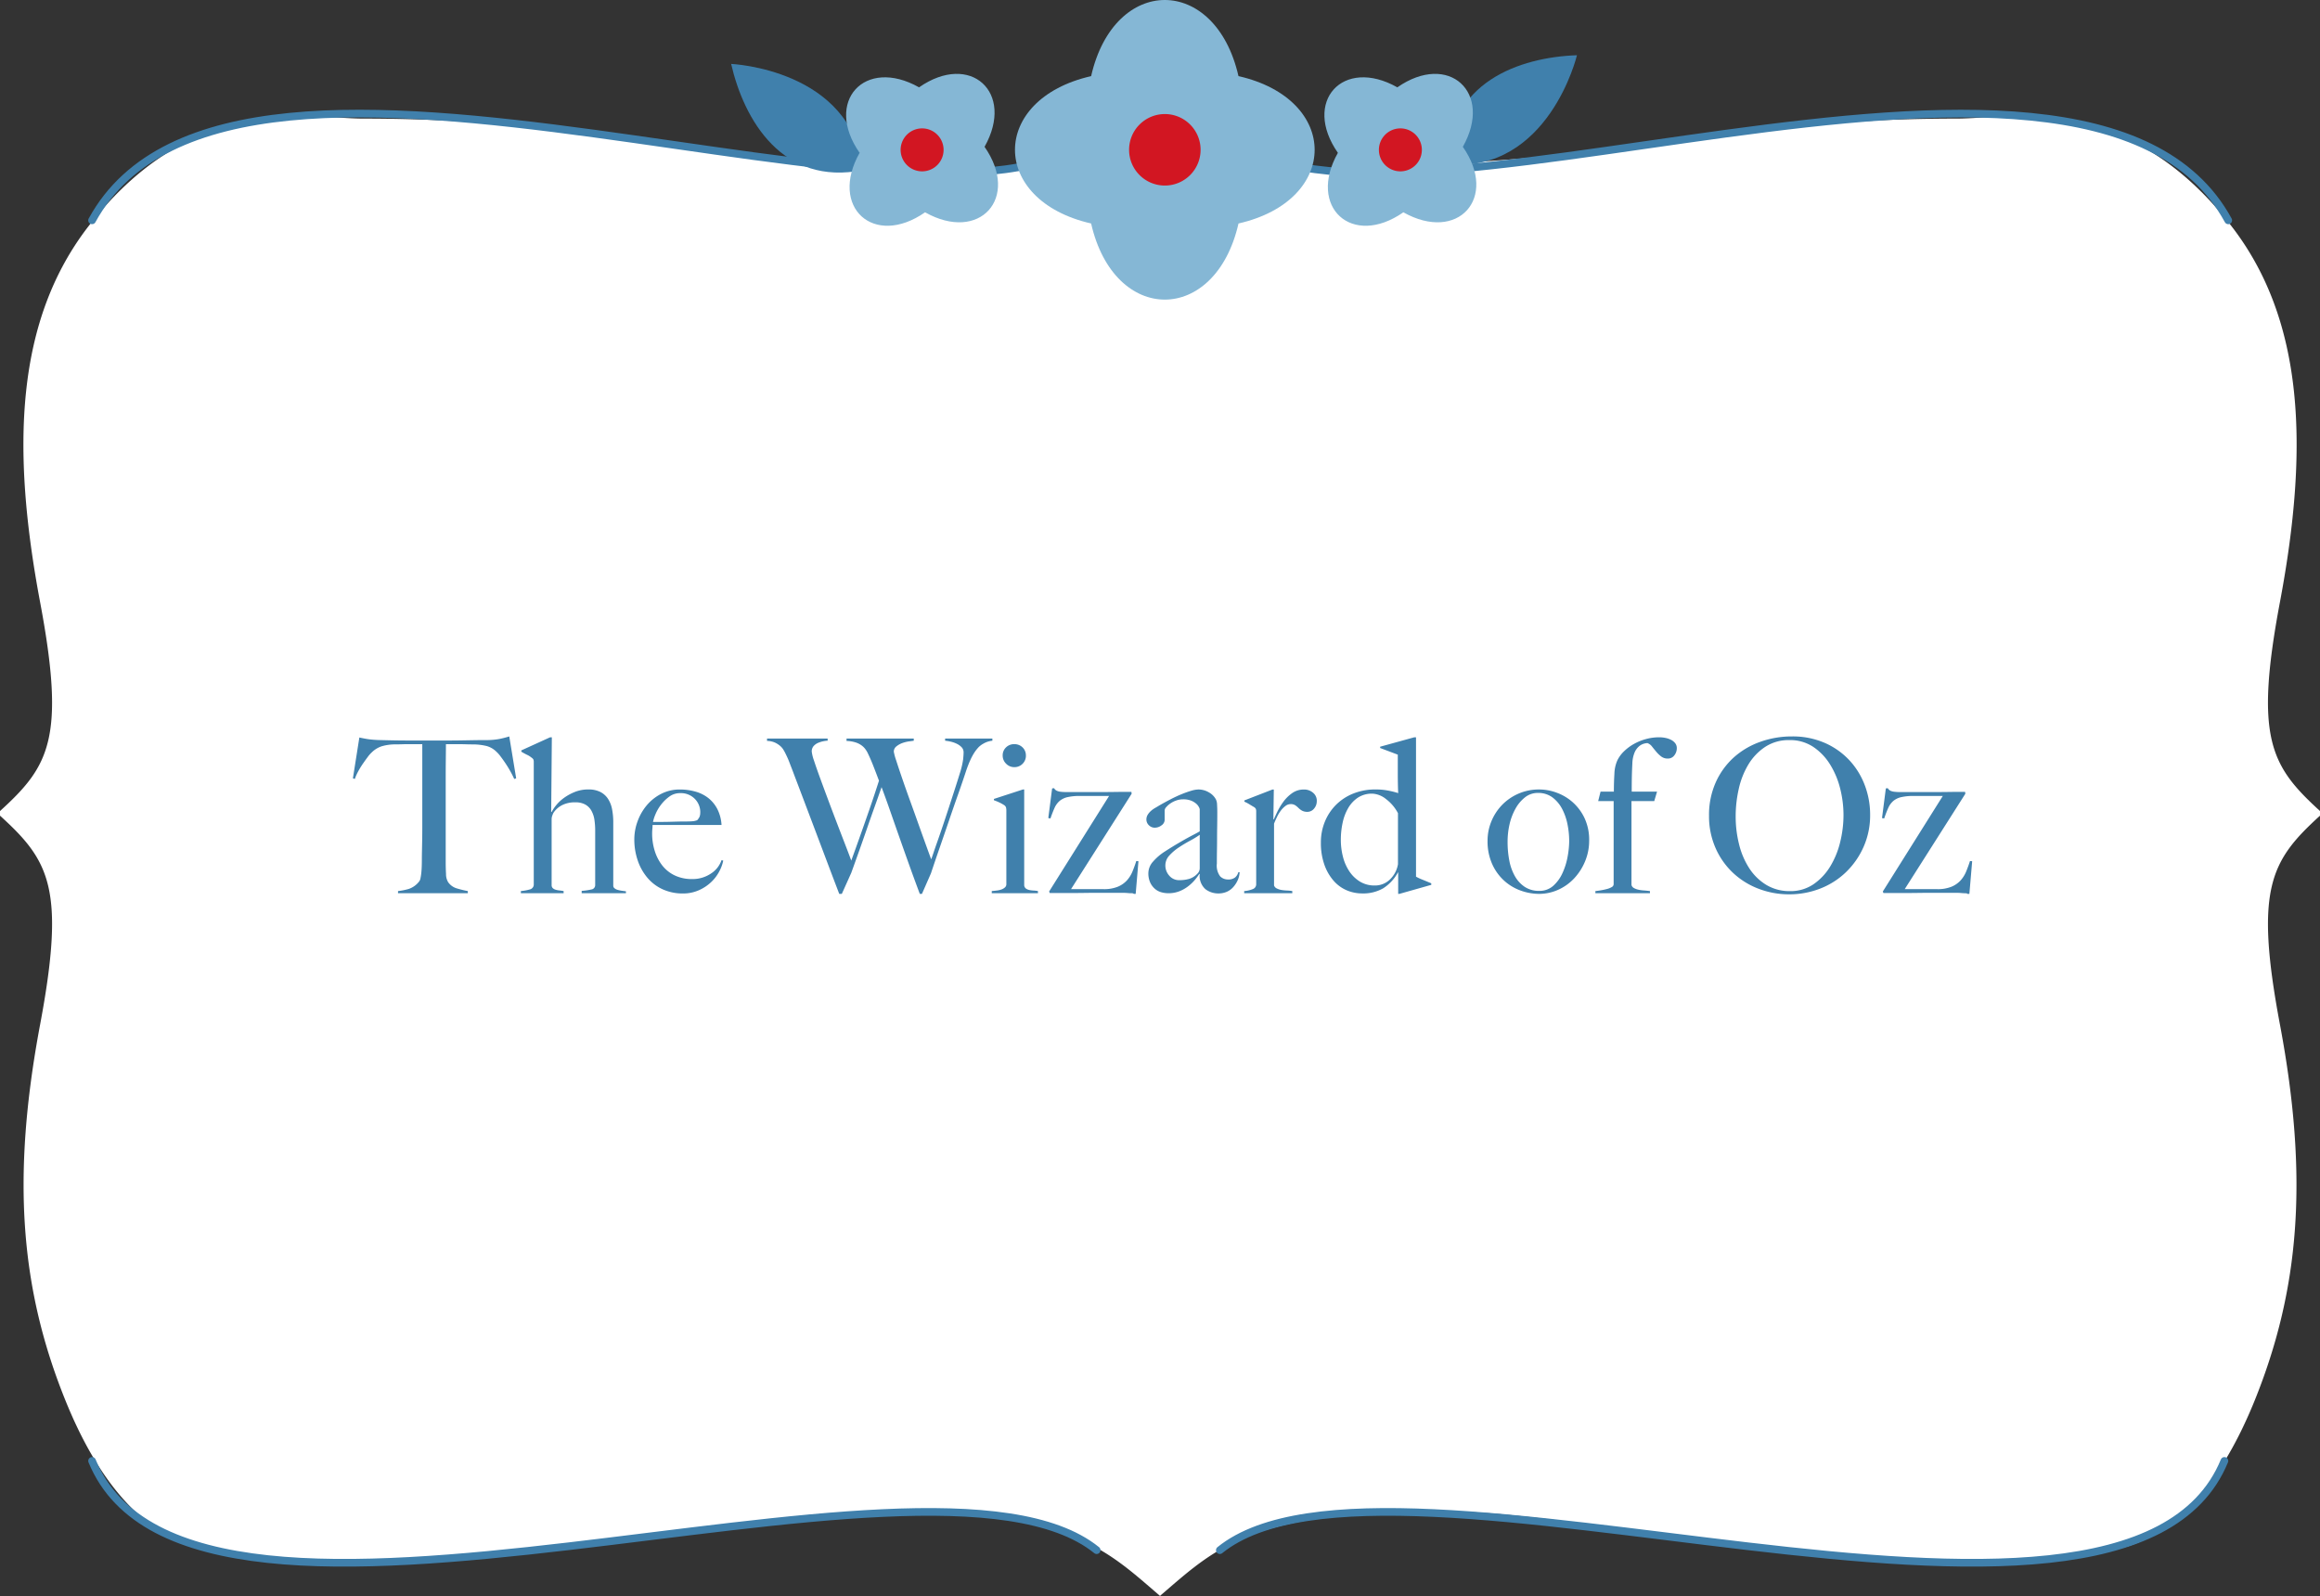 <svg xmlns="http://www.w3.org/2000/svg" width="302.402" height="208.053" viewBox="0 0 302.402 208.053">
  <rect x="0" y="0" width="302.402" height="208.053" fill="#333333" stroke="none"/>
  <g id="グループ_2564" data-name="グループ 2564" transform="translate(-214.435 -317.759)">
    <path id="合体_61" data-name="合体 61" d="M151.2,204.031a.063.063,0,0,1-.025.022v-.039c-7.506-6.431-12.048-11.421-39.417-10.94-19.164.652-65.308,11.012-80.989,5.2-2.315,0-13.788,1.127-22.2-19.615-5.882-14.5-7.111-29.019-3.343-49.086C8.578,111.732,6.4,108.157,0,102.328v-.6C6.4,95.9,8.578,92.3,5.224,74.475,1.456,54.413,2,37.737,11.617,25.389c13.636-17.521,28.817-13.929,35.7-13.929,27.875,0,38.32,4.785,71.406,6.1C140.452,22.891,143.673,6.52,151.176.039V0a.063.063,0,0,1,.025.022A.089.089,0,0,1,151.226,0V.039c7.506,6.481,10.727,22.852,32.458,17.521,33.085-1.315,43.542-6.1,71.406-6.1,6.89,0,22.062-3.591,35.7,13.929,9.617,12.349,10.164,29.024,6.393,49.086-3.357,17.83-1.158,21.421,5.221,27.251v.6c-6.379,5.829-8.578,9.4-5.221,27.245,3.771,20.068,2.542,34.588-3.332,49.086-8.429,20.742-19.888,19.615-22.217,19.615-15.667,5.813-61.822-4.547-80.975-5.2-27.38-.481-31.919,4.509-39.431,10.94v.039A.089.089,0,0,1,151.2,204.031Z" transform="translate(214.435 321.759)" fill="#fff"/>
    <g id="グループ_2580" data-name="グループ 2580" transform="translate(-0.049)">
      <path id="パス_46340" data-name="パス 46340" d="M165.267,213.05c13.138,31.968,108.912-6.177,130.944,11.635" transform="translate(61.217 295.151)" fill="none" stroke="#4080ac" stroke-linecap="round" stroke-linejoin="round" stroke-width="1"/>
      <path id="パス_48705" data-name="パス 48705" d="M296.21,213.05c-13.138,31.967-108.912-6.177-130.943,11.635" transform="translate(208.217 295.151)" fill="none" stroke="#4080ac" stroke-linecap="round" stroke-linejoin="round" stroke-width="1"/>
    </g>
    <path id="パス_48705-2" data-name="パス 48705" d="M296.21,213.05c-18.683,34.221-112.255-7.949-130.943,11.635" transform="translate(522.645 559.532) rotate(180)" fill="none" stroke="#4080ac" stroke-linecap="round" stroke-linejoin="round" stroke-width="1"/>
    <path id="パス_48706" data-name="パス 48706" d="M130.943,13.918C112.261-20.3,18.688,21.867,0,2.283" transform="translate(373.935 332.565)" fill="none" stroke="#4080ac" stroke-linecap="round" stroke-linejoin="round" stroke-width="1"/>
    <g id="グループ_2563" data-name="グループ 2563" transform="translate(309.736 317.759)">
      <path id="パス_46344" data-name="パス 46344" d="M211.86,168.1c-10.526,2.147-15.532-6.563-17.2-13.835,0,0,15.732.682,17.2,13.835" transform="translate(-194.66 -145.934)" fill="#4080ac"/>
      <path id="パス_46345" data-name="パス 46345" d="M224.945,168.162c-.108-10.742,9.394-14.005,16.849-14.261,0,0-3.655,15.319-16.849,14.261" transform="translate(-131.545 -146.701)" fill="#4080ac"/>
      <path id="パス_46346" data-name="パス 46346" d="M229.241,156.445c6.683-4.66,12.537.654,8.537,7.754,4.663,6.68-.654,12.534-7.753,8.537-6.683,4.66-12.534-.657-8.534-7.754-4.663-6.683.651-12.537,7.75-8.537" transform="translate(-142.405 -145.06)" fill="#85b7d5"/>
      <path id="パス_46347" data-name="パス 46347" d="M224.7,157a2.8,2.8,0,1,1-2.659,2.93A2.8,2.8,0,0,1,224.7,157" transform="translate(-137.605 -140.26)" fill="#d21622"/>
      <path id="パス_46348" data-name="パス 46348" d="M209.027,156.445c6.683-4.66,12.537.654,8.537,7.754,4.663,6.68-.654,12.534-7.753,8.537-6.683,4.66-12.534-.657-8.534-7.754-4.663-6.683.651-12.537,7.75-8.537" transform="translate(-184.533 -145.06)" fill="#85b7d5"/>
      <path id="パス_46349" data-name="パス 46349" d="M204.485,157a2.8,2.8,0,1,1-2.658,2.93,2.8,2.8,0,0,1,2.658-2.93" transform="translate(-179.732 -140.26)" fill="#d21622"/>
      <path id="パス_46350" data-name="パス 46350" d="M235.789,161.489c13.231,3.019,13.234,16.192,0,19.211-3.019,13.231-16.195,13.231-19.211,0-13.234-3.019-13.231-16.192,0-19.208,3.019-13.234,16.189-13.234,19.208,0" transform="translate(-169.656 -151.567)" fill="#85b7d5"/>
      <path id="パス_46351" data-name="パス 46351" d="M219.434,157.752a4.66,4.66,0,1,1-6.591,0,4.661,4.661,0,0,1,6.591,0" transform="translate(-159.608 -141.519)" fill="#d21622"/>
    </g>
    <path id="パス_48707" data-name="パス 48707" d="M21-14.98l-.9-5.46q-.644.2-1.246.322a8.983,8.983,0,0,1-1.526.154q-1.064,0-1.9.014l-1.624.028q-.784.014-1.624.014H6.86q-.784,0-1.624-.014t-1.9-.042a13.589,13.589,0,0,1-1.582-.112Q1.2-20.16.56-20.3l-.84,5.32.252.084a6.212,6.212,0,0,1,.462-1.036,11.273,11.273,0,0,1,.616-.994q.322-.462.616-.854a3.935,3.935,0,0,1,.518-.588,3.354,3.354,0,0,1,1.274-.784,6.277,6.277,0,0,1,1.75-.252q.532,0,.938-.014t.77-.014H8.764V-8.568q0,.84-.014,1.624T8.722-5.516q-.014.644-.014,1.036,0,.448-.014.924t-.056.882a6.692,6.692,0,0,1-.112.728.927.927,0,0,1-.21.462A2.9,2.9,0,0,1,7-.56a8.451,8.451,0,0,1-1.4.28V0h9.1V-.28a13.97,13.97,0,0,1-1.386-.336,2.1,2.1,0,0,1-1.19-.84,2.048,2.048,0,0,1-.266-1.05q-.042-.742-.042-1.554V-15.008q0-1.316.014-2.52t.014-1.9h1.848q.392,0,.784.014t.924.014a7.792,7.792,0,0,1,1.75.21,2.934,2.934,0,0,1,1.274.742,4.175,4.175,0,0,1,.532.6q.308.406.63.882t.63,1.022q.308.546.532,1.05ZM35.308,0V-.252q-.252-.028-.532-.07a4.458,4.458,0,0,1-.532-.112,1.111,1.111,0,0,1-.42-.21.424.424,0,0,1-.168-.336V-9.24a8.87,8.87,0,0,0-.154-1.708,3.76,3.76,0,0,0-.532-1.358,2.6,2.6,0,0,0-1.008-.9,3.389,3.389,0,0,0-1.554-.322,4.635,4.635,0,0,0-1.75.322,6.575,6.575,0,0,0-1.414.77,5.312,5.312,0,0,0-1.022.952,5.174,5.174,0,0,0-.6.9l-.056-.028.084-9.716h-.224L21.672-18.62v.168a8.216,8.216,0,0,0,.742.406,2.687,2.687,0,0,1,.6.378.639.639,0,0,1,.238.252,1.014,1.014,0,0,1,.042.336v15.9a.656.656,0,0,1-.518.686,5.869,5.869,0,0,1-1.162.21V0h5.572V-.28q-.28-.056-.56-.084a2.54,2.54,0,0,1-.5-.1.872.872,0,0,1-.364-.21.53.53,0,0,1-.14-.392v-8.6a1.427,1.427,0,0,1,.1-.49,1.982,1.982,0,0,1,.154-.35,3.007,3.007,0,0,1,1.12-.98,3.667,3.667,0,0,1,1.708-.364,2.633,2.633,0,0,1,1.288.28,2.077,2.077,0,0,1,.8.784,3.455,3.455,0,0,1,.406,1.2A9.584,9.584,0,0,1,31.3-8.064v7a.566.566,0,0,1-.5.574,7.641,7.641,0,0,1-1.26.182V0ZM47.992-4.256l-.224-.056a3.369,3.369,0,0,1-1.386,1.75,4.251,4.251,0,0,1-2.45.714,5.131,5.131,0,0,1-2.268-.476,4.543,4.543,0,0,1-1.624-1.3,5.938,5.938,0,0,1-.98-1.9,7.531,7.531,0,0,1-.336-2.254q0-.308.028-.6T38.78-8.9h8.988a5.231,5.231,0,0,0-.532-2.044,4.427,4.427,0,0,0-1.162-1.442,4.764,4.764,0,0,0-1.68-.854,7.359,7.359,0,0,0-2.058-.28,5.238,5.238,0,0,0-2.45.574,6.024,6.024,0,0,0-1.876,1.5,6.887,6.887,0,0,0-1.19,2.086,6.835,6.835,0,0,0-.42,2.338,8.418,8.418,0,0,0,.448,2.758A6.906,6.906,0,0,0,38.122-2a5.68,5.68,0,0,0,2,1.5,6.245,6.245,0,0,0,2.6.532,5.048,5.048,0,0,0,2.086-.42,5.621,5.621,0,0,0,1.61-1.064A5.263,5.263,0,0,0,47.488-2.87,5.158,5.158,0,0,0,47.992-4.256Zm-3-6.272a1.365,1.365,0,0,1-.1.588,2.042,2.042,0,0,1-.294.42,2.181,2.181,0,0,1-.644.14q-.364.028-.784.028-.644,0-1.176.014l-1.022.028q-.49.014-.994.014H38.836a5.141,5.141,0,0,1,.308-.966,5.469,5.469,0,0,1,.714-1.246,5.2,5.2,0,0,1,1.092-1.078,2.333,2.333,0,0,1,1.414-.462,2.538,2.538,0,0,1,1.918.742A2.474,2.474,0,0,1,45-10.528Zm38.08-9.352v-.28h-6.16v.28a5.3,5.3,0,0,1,.756.126,3.55,3.55,0,0,1,.784.28,2.183,2.183,0,0,1,.616.448.957.957,0,0,1,.252.686q0,.28-.056.868A10.91,10.91,0,0,1,78.82-15.6q-.308,1.008-.686,2.17L77.378-11.1Q77-9.94,76.622-8.82t-.7,2.03q-.322.91-.532,1.54t-.294.826q-.2-.532-.63-1.722T73.5-8.834q-.532-1.5-1.12-3.122t-1.064-3.01q-.476-1.386-.784-2.352a6.827,6.827,0,0,1-.308-1.134.862.862,0,0,1,.35-.7,2.679,2.679,0,0,1,.784-.434,4.2,4.2,0,0,1,.868-.21q.434-.056.6-.084v-.28H64.064v.308a4.35,4.35,0,0,1,1.148.182,2.767,2.767,0,0,1,.8.392,2.3,2.3,0,0,1,.5.49,3.486,3.486,0,0,1,.294.476q.392.812.728,1.666t.756,1.974q-.616,1.932-1.232,3.71T65.94-7.77q-.5,1.414-.84,2.352t-.42,1.162q-.308-.84-.812-2.142T62.79-9.2q-.574-1.5-1.148-3.038t-1.05-2.842q-.476-1.3-.77-2.212a5.319,5.319,0,0,1-.294-1.162,1.052,1.052,0,0,1,.266-.756,1.7,1.7,0,0,1,.63-.42,3.607,3.607,0,0,1,.7-.2,3.361,3.361,0,0,1,.476-.056v-.28H53.7v.308a2.7,2.7,0,0,1,1.008.21,2.947,2.947,0,0,1,.672.42,2.074,2.074,0,0,1,.434.49q.154.252.238.42.168.336.308.644t.266.644q.126.336.28.728t.35.924q.672,1.764,1.344,3.542L59.99-8.162q.714,1.89,1.484,3.934T63.112.084h.336L64.68-2.66q.476-1.316.98-2.73t1.008-2.87q.5-1.456,1.008-2.87t.952-2.7q.588,1.568,1.148,3.178t1.162,3.318q.6,1.708,1.26,3.556T73.612.084h.28L75.068-2.6q.532-1.6,1.148-3.374T77.434-9.52q.6-1.764,1.19-3.43t1.036-3.038q.28-.812.532-1.358a7.6,7.6,0,0,1,.476-.9,5.032,5.032,0,0,1,.392-.546q.168-.2.252-.28a2.812,2.812,0,0,1,.574-.42A2.846,2.846,0,0,1,83.076-19.88Zm4.368,1.932a1.418,1.418,0,0,0-.434-1.064,1.489,1.489,0,0,0-1.078-.42,1.489,1.489,0,0,0-1.078.42,1.418,1.418,0,0,0-.434,1.064,1.454,1.454,0,0,0,.448,1.064,1.454,1.454,0,0,0,1.064.448,1.464,1.464,0,0,0,1.078-.434A1.464,1.464,0,0,0,87.444-17.948ZM89.012,0V-.28a3.859,3.859,0,0,0-.574-.07,3.226,3.226,0,0,1-.546-.07A1.218,1.218,0,0,1,87.458-.6a.614.614,0,0,1-.238-.406V-13.524h-.168l-3.78,1.232v.168a7.693,7.693,0,0,1,.742.308,4.963,4.963,0,0,1,.6.336.558.558,0,0,1,.238.308,1.627,1.627,0,0,1,.042.392v9.6a.548.548,0,0,1-.182.42,1.328,1.328,0,0,1-.448.266,2.716,2.716,0,0,1-.6.14q-.336.042-.672.07V0Zm13.1-4.172-.28-.028q-.224.7-.5,1.372a4,4,0,0,1-.742,1.176A3.362,3.362,0,0,1,99.4-.84a4.774,4.774,0,0,1-1.848.308H93.324l7.9-12.432-.028-.252q-1.176,0-2.142.014t-1.918.014H92.764a6.265,6.265,0,0,1-.812-.042,1.571,1.571,0,0,1-.476-.126.744.744,0,0,1-.238-.168,1.968,1.968,0,0,1-.126-.168l-.252.028-.5,3.864.28.056q.28-.812.532-1.372a2.572,2.572,0,0,1,.658-.91,2.448,2.448,0,0,1,1.036-.5,7.109,7.109,0,0,1,1.638-.154h3.78L90.468-.224l.084.2h2.324q1.036,0,2.03-.014t2.058-.014h3.108q.336,0,.63.028T101.22,0q.224,0,.28.084h.252ZM115.3-2.744h-.168a1.337,1.337,0,0,1-.42.686,1.431,1.431,0,0,1-.952.266,1.414,1.414,0,0,1-.994-.406,2.318,2.318,0,0,1-.434-1.666q0-.952.014-1.75t.014-1.554q0-.756.014-1.568t.014-1.82q0-.476-.028-.966a1.691,1.691,0,0,0-.14-.686,2.283,2.283,0,0,0-.924-.938,2.667,2.667,0,0,0-1.372-.378,3.5,3.5,0,0,0-.938.168,13.119,13.119,0,0,0-1.26.448q-.686.28-1.442.672t-1.484.812q-.224.14-.518.308a3.236,3.236,0,0,0-.546.392,2.156,2.156,0,0,0-.42.5,1.175,1.175,0,0,0-.168.616,1.02,1.02,0,0,0,.322.742,1.051,1.051,0,0,0,.77.322,1.429,1.429,0,0,0,.882-.308.877.877,0,0,0,.406-.7v-1.26a.7.7,0,0,1,.2-.406,2.727,2.727,0,0,1,.532-.476,3.141,3.141,0,0,1,.77-.392,2.62,2.62,0,0,1,.882-.154,2.775,2.775,0,0,1,1.092.182,2.276,2.276,0,0,1,.658.406,1.476,1.476,0,0,1,.336.434.941.941,0,0,1,.1.266v2.884q-.28.168-.686.378t-.938.5q-.532.294-1.246.714T105.588-5.46a7.014,7.014,0,0,0-1.554,1.316,2.293,2.293,0,0,0-.63,1.512,2.872,2.872,0,0,0,.238,1.232,2.427,2.427,0,0,0,.616.826,2.159,2.159,0,0,0,.84.448,3.448,3.448,0,0,0,.91.126,3.893,3.893,0,0,0,1.386-.238,4.563,4.563,0,0,0,1.148-.63,5.535,5.535,0,0,0,.9-.84,6.9,6.9,0,0,0,.6-.812l.056.028a2.308,2.308,0,0,0,.742,1.96,2.738,2.738,0,0,0,1.694.56,2.708,2.708,0,0,0,1.078-.21,2.412,2.412,0,0,0,.854-.616,3.458,3.458,0,0,0,.588-.91A2.909,2.909,0,0,0,115.3-2.744ZM110.1-3.3a1.017,1.017,0,0,1-.336.784,2.467,2.467,0,0,1-1.036.644,4.489,4.489,0,0,1-1.288.168A1.651,1.651,0,0,1,106.12-2.3a1.971,1.971,0,0,1-.5-1.316,1.891,1.891,0,0,1,.518-1.3,6.515,6.515,0,0,1,1.232-1.05q.714-.476,1.47-.882a11.347,11.347,0,0,0,1.26-.77Zm15.26-8.736a1.341,1.341,0,0,0-.49-1.064,1.766,1.766,0,0,0-1.19-.42,2.6,2.6,0,0,0-1.54.476,4.906,4.906,0,0,0-1.148,1.134,8.457,8.457,0,0,0-.784,1.3q-.308.644-.448.98H119.7l.056-3.892h-.168L115.92-12.1v.168a4.629,4.629,0,0,1,.672.35q.336.21.588.35a.639.639,0,0,1,.238.252,1.014,1.014,0,0,1,.042.336v9.464A.666.666,0,0,1,117-.532a3.643,3.643,0,0,1-1.106.252V0h6.272V-.28a4.185,4.185,0,0,0-.658-.07,6.016,6.016,0,0,1-.728-.07,2.165,2.165,0,0,1-.63-.2.677.677,0,0,1-.364-.392V-9.072q.168-.42.392-.882a4.744,4.744,0,0,1,.5-.826,3.062,3.062,0,0,1,.6-.6,1.1,1.1,0,0,1,.658-.238,1.074,1.074,0,0,1,.616.154,2.984,2.984,0,0,1,.42.35,2.226,2.226,0,0,0,.462.35,1.422,1.422,0,0,0,.714.154,1.1,1.1,0,0,0,.84-.406A1.474,1.474,0,0,0,125.356-12.04ZM140.28-1.092v-.2q-.532-.224-1.148-.476a6.378,6.378,0,0,1-.84-.392V-20.328h-.224L133.616-19.1v.168l2.3.868v2.38q0,.756.014,1.484t.042,1.148a11.556,11.556,0,0,0-1.358-.336,8.528,8.528,0,0,0-1.582-.14,7.7,7.7,0,0,0-2.912.532,6.691,6.691,0,0,0-2.254,1.47,6.649,6.649,0,0,0-1.456,2.2,7.073,7.073,0,0,0-.518,2.716,8.462,8.462,0,0,0,.448,2.87,6.388,6.388,0,0,0,1.2,2.1,4.747,4.747,0,0,0,1.722,1.26,5.118,5.118,0,0,0,2,.406,5.228,5.228,0,0,0,2.758-.672,5.681,5.681,0,0,0,1.918-2.072h.028v2.8h.168ZM135.94-3.78a3.559,3.559,0,0,1-1.05,1.988,2.768,2.768,0,0,1-1.974.784,3.608,3.608,0,0,1-1.918-.5,4.481,4.481,0,0,1-1.386-1.33,6.09,6.09,0,0,1-.84-1.9,8.819,8.819,0,0,1-.28-2.226,10.489,10.489,0,0,1,.238-2.24,6.359,6.359,0,0,1,.742-1.932,4.094,4.094,0,0,1,1.274-1.344,3.325,3.325,0,0,1,1.862-.5,3.051,3.051,0,0,1,1.764.7,5.443,5.443,0,0,1,1.568,1.848Zm24.92-3.08a6.658,6.658,0,0,0-.6-2.926,6.466,6.466,0,0,0-1.54-2.072,6.527,6.527,0,0,0-2.086-1.246,6.57,6.57,0,0,0-2.268-.42,6.652,6.652,0,0,0-2.758.56,6.7,6.7,0,0,0-2.128,1.484,6.721,6.721,0,0,0-1.372,2.128,6.551,6.551,0,0,0-.49,2.492,7.224,7.224,0,0,0,.63,3.122,6.5,6.5,0,0,0,1.624,2.184,6.433,6.433,0,0,0,2.17,1.246,7.16,7.16,0,0,0,2.268.392,6.072,6.072,0,0,0,2.506-.532A6.456,6.456,0,0,0,158.9-1.932a7.34,7.34,0,0,0,1.428-2.226A6.941,6.941,0,0,0,160.86-6.86Zm-2.6-.028a11.879,11.879,0,0,1-.21,2.128,8.828,8.828,0,0,1-.672,2.142,4.975,4.975,0,0,1-1.2,1.652,2.664,2.664,0,0,1-1.834.658,3.325,3.325,0,0,1-1.876-.518,4.054,4.054,0,0,1-1.288-1.4,6.617,6.617,0,0,1-.728-2.03,12.707,12.707,0,0,1-.224-2.436A10.082,10.082,0,0,1,150.486-9a7.629,7.629,0,0,1,.784-2.044,4.847,4.847,0,0,1,1.246-1.47,2.638,2.638,0,0,1,1.652-.56,3.078,3.078,0,0,1,1.932.6,4.48,4.48,0,0,1,1.26,1.526,7.447,7.447,0,0,1,.686,2.016A10.856,10.856,0,0,1,158.256-6.888ZM172.284-18.9a1.029,1.029,0,0,0-.21-.658,1.624,1.624,0,0,0-.532-.434,2.787,2.787,0,0,0-.728-.252,4.066,4.066,0,0,0-.826-.084,6.488,6.488,0,0,0-1.75.238,6.911,6.911,0,0,0-1.568.644,6.214,6.214,0,0,0-1.274.952,4.181,4.181,0,0,0-.868,1.19,4.654,4.654,0,0,0-.378,1.75q-.07,1.134-.07,2.31h-1.736l-.308,1.232h2.016V-1.176A.443.443,0,0,1,163.8-.8a2.331,2.331,0,0,1-.63.252q-.378.1-.784.168t-.714.1V0h7.112V-.28q-.42-.056-.826-.084a4.279,4.279,0,0,1-.742-.112,1.946,1.946,0,0,1-.56-.224.6.6,0,0,1-.28-.392v-10.92h2.968l.364-1.232h-3.3q0-1.008.014-1.806t.07-1.918a3.99,3.99,0,0,1,.294-1.386,2.174,2.174,0,0,1,.56-.784,1.716,1.716,0,0,1,.63-.35,1.958,1.958,0,0,1,.476-.084,1.3,1.3,0,0,1,.6.448q.266.336.56.686a4.006,4.006,0,0,0,.644.616,1.37,1.37,0,0,0,.854.266,1.023,1.023,0,0,0,.854-.42A1.484,1.484,0,0,0,172.284-18.9Zm25.2,8.68a10.817,10.817,0,0,0-.7-3.864,9.869,9.869,0,0,0-2.016-3.262,9.7,9.7,0,0,0-3.206-2.254,10.408,10.408,0,0,0-4.27-.84,12.13,12.13,0,0,0-4.158.714,10.287,10.287,0,0,0-3.444,2.044,9.726,9.726,0,0,0-2.338,3.248,10.38,10.38,0,0,0-.868,4.326,10.271,10.271,0,0,0,.826,4.158A9.893,9.893,0,0,0,179.564-2.7,10.1,10.1,0,0,0,182.9-.6a11.005,11.005,0,0,0,4.032.742A11.009,11.009,0,0,0,191-.616a10.072,10.072,0,0,0,3.36-2.156,10.409,10.409,0,0,0,2.282-3.3A10.152,10.152,0,0,0,197.484-10.22Zm-3.472.028a14.72,14.72,0,0,1-.434,3.528,11.1,11.1,0,0,1-1.3,3.178,7.568,7.568,0,0,1-2.17,2.31,5.274,5.274,0,0,1-3.066.9,5.818,5.818,0,0,1-3.094-.812,6.964,6.964,0,0,1-2.212-2.156,10.188,10.188,0,0,1-1.33-3.108,14.845,14.845,0,0,1-.448-3.668,16.111,16.111,0,0,1,.406-3.6,10.576,10.576,0,0,1,1.26-3.178,7.193,7.193,0,0,1,2.184-2.282,5.567,5.567,0,0,1,3.15-.882,5.45,5.45,0,0,1,3.108.882,7.5,7.5,0,0,1,2.2,2.3,10.905,10.905,0,0,1,1.316,3.15A14.158,14.158,0,0,1,194.012-10.192Zm16.772,6.02L210.5-4.2q-.224.7-.5,1.372a4,4,0,0,1-.742,1.176,3.362,3.362,0,0,1-1.19.812,4.774,4.774,0,0,1-1.848.308h-4.228l7.9-12.432-.028-.252q-1.176,0-2.142.014t-1.918.014h-4.368a6.265,6.265,0,0,1-.812-.042,1.571,1.571,0,0,1-.476-.126.744.744,0,0,1-.238-.168,1.968,1.968,0,0,1-.126-.168l-.252.028-.5,3.864.28.056q.28-.812.532-1.372a2.572,2.572,0,0,1,.658-.91,2.448,2.448,0,0,1,1.036-.5,7.109,7.109,0,0,1,1.638-.154h3.78L199.136-.224l.084.2h2.324q1.036,0,2.03-.014t2.058-.014h3.108q.336,0,.63.028t.518.028q.224,0,.28.084h.252Z" transform="translate(260.715 434.199)" fill="#4080ac"/>
  </g>
</svg>
